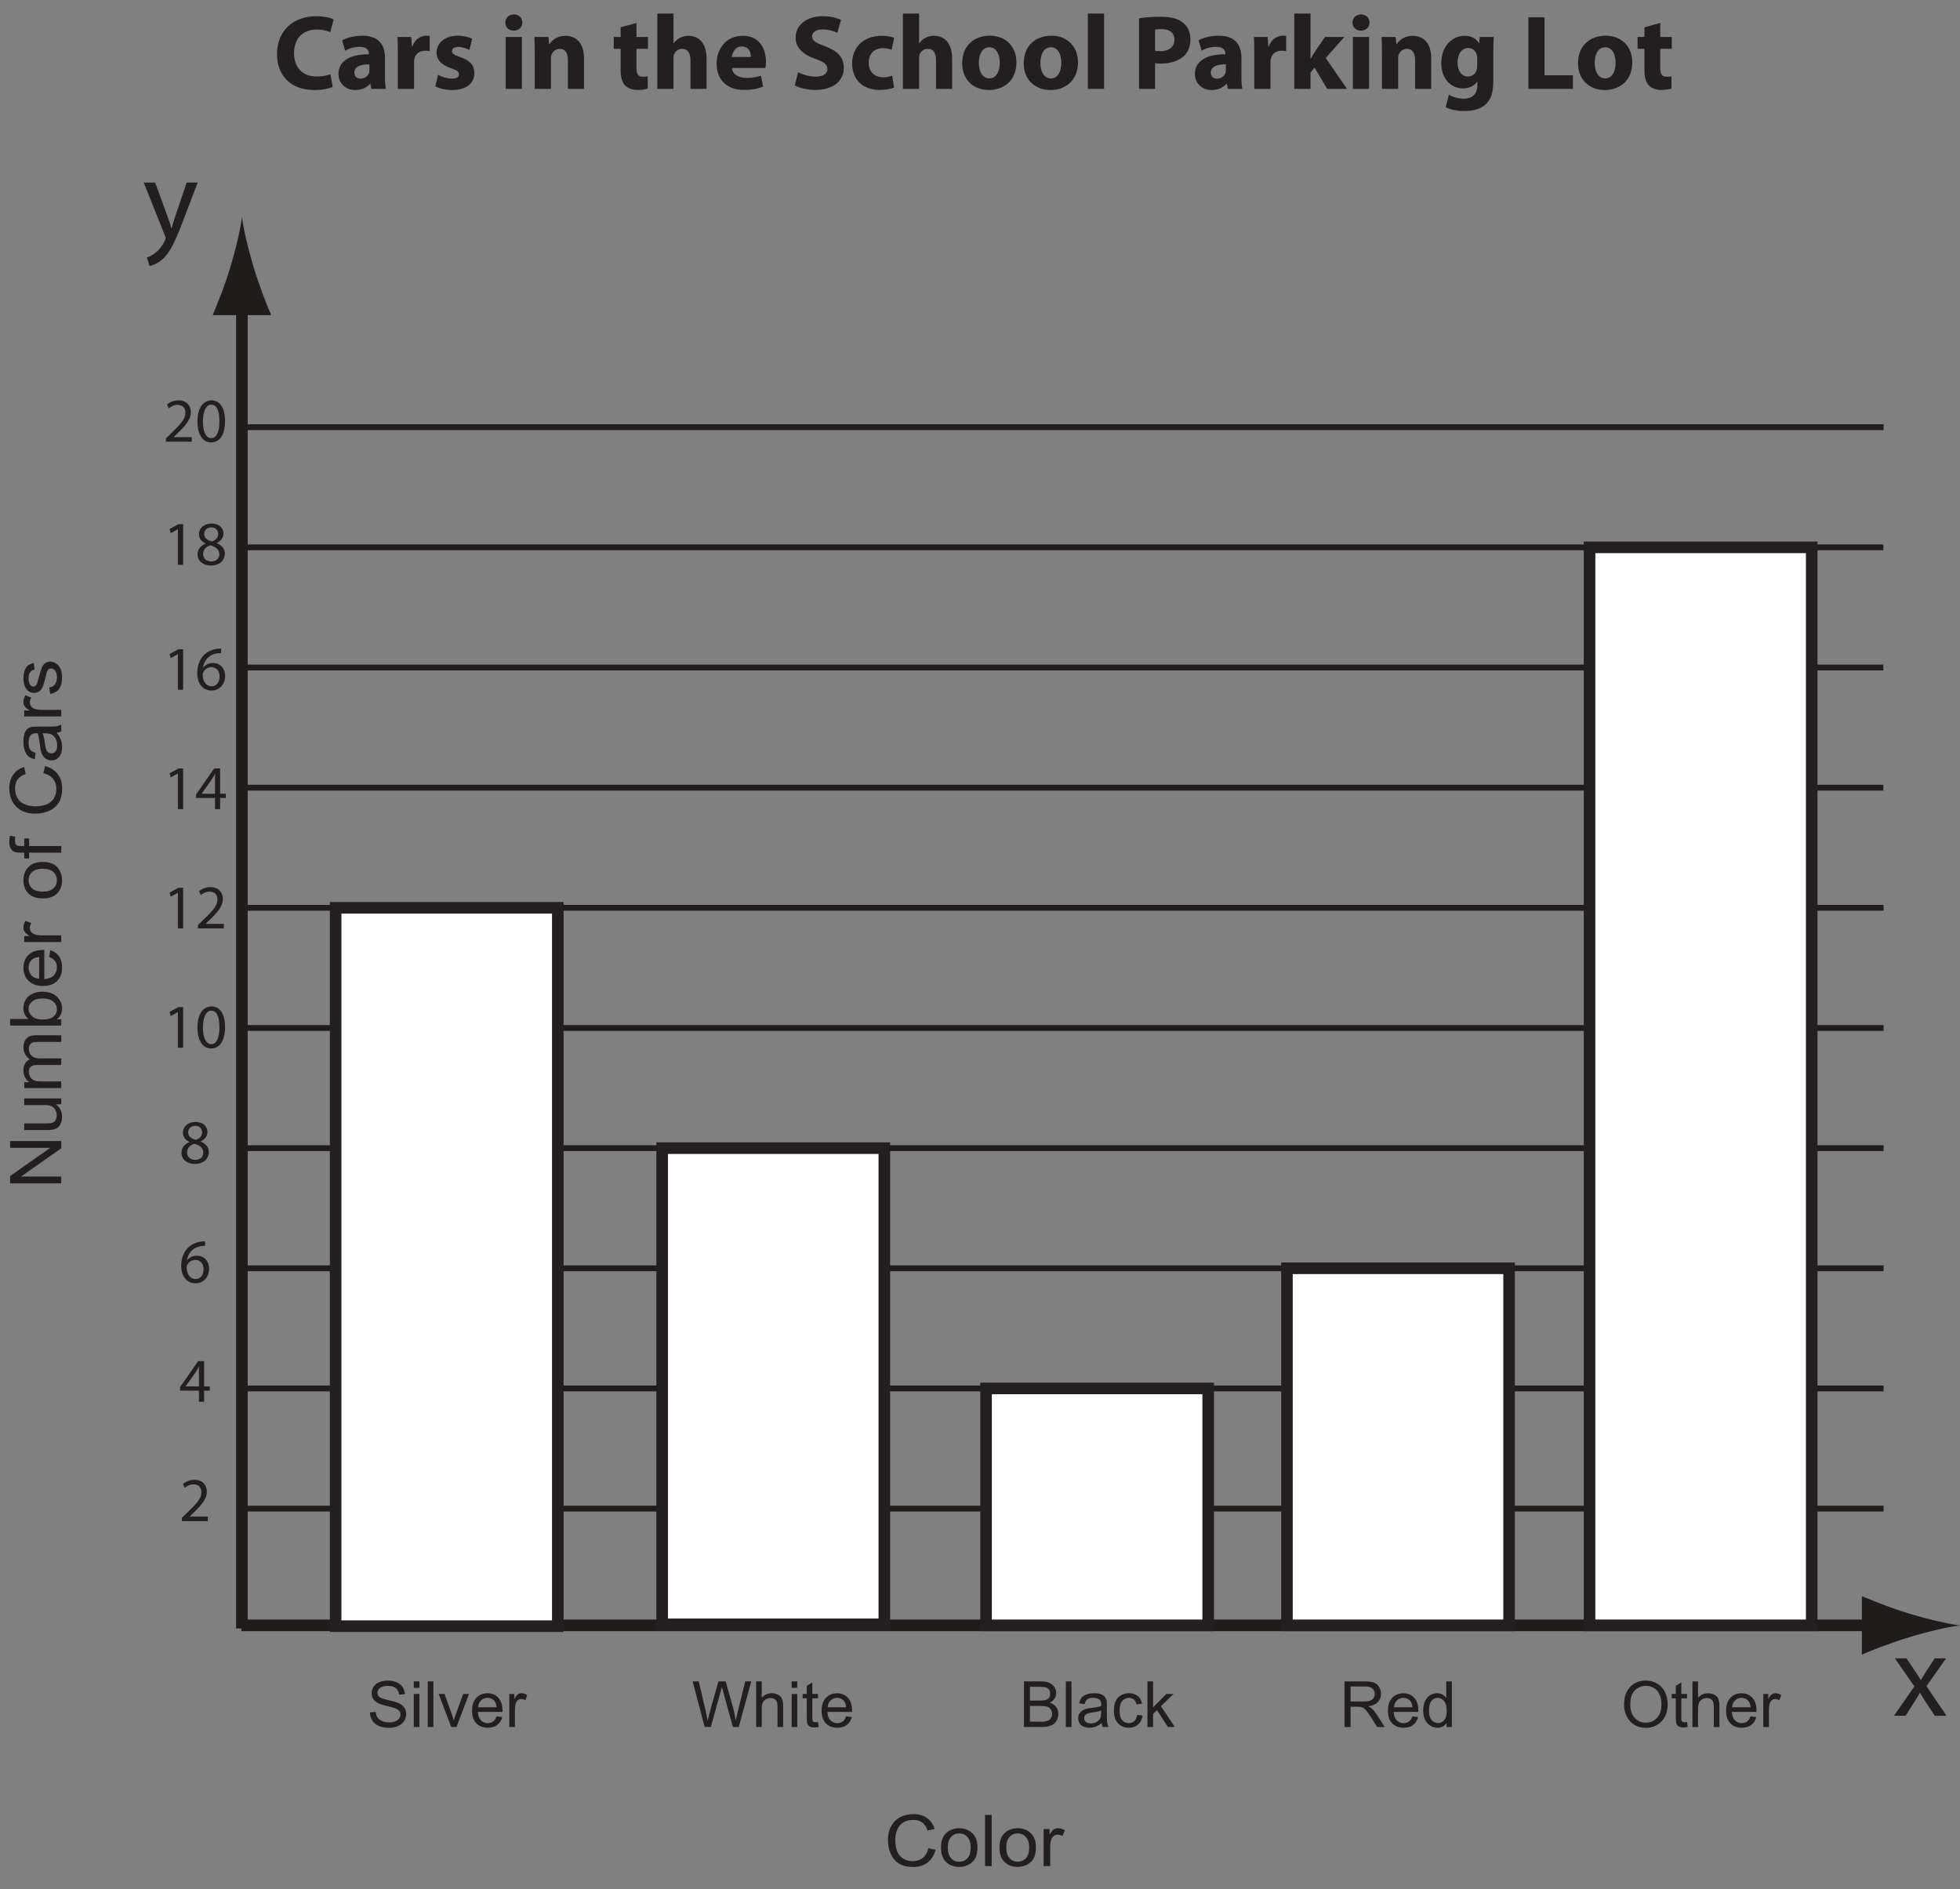 <?xml version="1.0" encoding="UTF-8"?>
<svg xmlns="http://www.w3.org/2000/svg" xmlns:xlink="http://www.w3.org/1999/xlink" width="338.302pt" height="326.034pt" viewBox="0 0 338.302 326.034" version="1.1">
<rect x="0" y="0" width="338.302" height="326.034" fill="#808080" stroke="none"/>
<defs>
<g>
<symbol overflow="visible" id="glyph0-0">
<path style="stroke:none;" d="M 0 0 L 9.156 0 L 9.156 -12.812 L 0 -12.812 Z M 4.578 -7.234 L 1.469 -11.906 L 7.688 -11.906 Z M 5.125 -6.406 L 8.234 -11.078 L 8.234 -1.734 Z M 1.469 -0.922 L 4.578 -5.578 L 7.688 -0.922 Z M 0.922 -11.078 L 4.031 -6.406 L 0.922 -1.734 Z M 0.922 -11.078 "/>
</symbol>
<symbol overflow="visible" id="glyph0-1">
<path style="stroke:none;" d="M 9.859 -2.531 C 9.281 -2.281 8.375 -2.125 7.516 -2.125 C 5.031 -2.125 3.578 -3.688 3.578 -6.156 C 3.578 -8.906 5.297 -10.234 7.484 -10.234 C 8.5 -10.234 9.281 -10.016 9.828 -9.781 L 10.422 -11.969 C 9.922 -12.25 8.828 -12.531 7.375 -12.531 C 3.641 -12.531 0.641 -10.203 0.641 -5.984 C 0.641 -2.469 2.844 0.203 7.109 0.203 C 8.594 0.203 9.766 -0.094 10.25 -0.328 Z M 9.859 -2.531 "/>
</symbol>
<symbol overflow="visible" id="glyph0-2">
<path style="stroke:none;" d="M 8.562 -5.297 C 8.562 -7.422 7.641 -9.172 4.656 -9.172 C 3.016 -9.172 1.797 -8.719 1.172 -8.375 L 1.688 -6.578 C 2.266 -6.938 3.234 -7.25 4.156 -7.25 C 5.531 -7.25 5.781 -6.578 5.781 -6.078 L 5.781 -5.969 C 2.625 -5.969 0.531 -4.875 0.531 -2.547 C 0.531 -1.109 1.609 0.203 3.422 0.203 C 4.484 0.203 5.406 -0.188 5.984 -0.891 L 6.047 -0.891 L 6.203 0 L 8.719 0 C 8.609 -0.5 8.562 -1.312 8.562 -2.156 Z M 5.875 -3.266 C 5.875 -3.094 5.859 -2.938 5.828 -2.781 C 5.641 -2.219 5.047 -1.766 4.375 -1.766 C 3.75 -1.766 3.281 -2.109 3.281 -2.812 C 3.281 -3.875 4.406 -4.234 5.875 -4.234 Z M 5.875 -3.266 "/>
</symbol>
<symbol overflow="visible" id="glyph0-3">
<path style="stroke:none;" d="M 1.109 0 L 3.906 0 L 3.906 -4.547 C 3.906 -4.766 3.922 -4.984 3.953 -5.172 C 4.141 -6.031 4.828 -6.578 5.859 -6.578 C 6.172 -6.578 6.391 -6.531 6.609 -6.5 L 6.609 -9.125 C 6.406 -9.156 6.281 -9.172 6.031 -9.172 C 5.141 -9.172 4.062 -8.625 3.609 -7.312 L 3.531 -7.312 L 3.422 -8.953 L 1.047 -8.953 C 1.094 -8.188 1.109 -7.328 1.109 -6 Z M 1.109 0 "/>
</symbol>
<symbol overflow="visible" id="glyph0-4">
<path style="stroke:none;" d="M 0.609 -0.438 C 1.281 -0.078 2.328 0.203 3.5 0.203 C 6.062 0.203 7.359 -1.031 7.359 -2.703 C 7.344 -4.016 6.641 -4.891 4.938 -5.469 C 3.844 -5.859 3.5 -6.078 3.5 -6.516 C 3.5 -6.953 3.875 -7.234 4.562 -7.234 C 5.312 -7.234 6.094 -6.938 6.5 -6.719 L 6.984 -8.641 C 6.422 -8.922 5.516 -9.172 4.469 -9.172 C 2.25 -9.172 0.828 -7.906 0.828 -6.219 C 0.812 -5.172 1.516 -4.156 3.391 -3.531 C 4.406 -3.188 4.688 -2.969 4.688 -2.484 C 4.688 -2.031 4.344 -1.766 3.5 -1.766 C 2.672 -1.766 1.609 -2.109 1.094 -2.422 Z M 0.609 -0.438 "/>
</symbol>
<symbol overflow="visible" id="glyph0-5">
<path style="stroke:none;" d=""/>
</symbol>
<symbol overflow="visible" id="glyph0-6">
<path style="stroke:none;" d="M 3.906 0 L 3.906 -8.953 L 1.109 -8.953 L 1.109 0 Z M 2.531 -12.844 C 1.625 -12.844 1.047 -12.234 1.047 -11.438 C 1.047 -10.672 1.609 -10.047 2.484 -10.047 C 3.422 -10.047 3.984 -10.672 3.984 -11.438 C 3.969 -12.234 3.422 -12.844 2.531 -12.844 Z M 2.531 -12.844 "/>
</symbol>
<symbol overflow="visible" id="glyph0-7">
<path style="stroke:none;" d="M 1.109 0 L 3.906 0 L 3.906 -5.172 C 3.906 -5.422 3.922 -5.672 3.984 -5.859 C 4.188 -6.375 4.656 -6.906 5.422 -6.906 C 6.422 -6.906 6.828 -6.109 6.828 -4.969 L 6.828 0 L 9.609 0 L 9.609 -5.297 C 9.609 -7.922 8.234 -9.156 6.406 -9.156 C 4.906 -9.156 4.016 -8.297 3.641 -7.703 L 3.594 -7.703 L 3.469 -8.953 L 1.047 -8.953 C 1.078 -8.156 1.109 -7.219 1.109 -6.094 Z M 1.109 0 "/>
</symbol>
<symbol overflow="visible" id="glyph0-8">
<path style="stroke:none;" d="M 1.5 -10.625 L 1.5 -8.953 L 0.312 -8.953 L 0.312 -6.906 L 1.5 -6.906 L 1.5 -3.234 C 1.5 -1.984 1.766 -1.109 2.266 -0.594 C 2.734 -0.125 3.484 0.188 4.375 0.188 C 5.141 0.188 5.828 0.078 6.172 -0.062 L 6.156 -2.156 C 5.891 -2.109 5.719 -2.094 5.328 -2.094 C 4.5 -2.094 4.234 -2.578 4.234 -3.656 L 4.234 -6.906 L 6.219 -6.906 L 6.219 -8.953 L 4.234 -8.953 L 4.234 -11.375 Z M 1.5 -10.625 "/>
</symbol>
<symbol overflow="visible" id="glyph0-9">
<path style="stroke:none;" d="M 1.109 0 L 3.906 0 L 3.906 -5.312 C 3.906 -5.516 3.922 -5.75 3.984 -5.922 C 4.188 -6.422 4.656 -6.906 5.391 -6.906 C 6.422 -6.906 6.828 -6.094 6.828 -4.922 L 6.828 0 L 9.609 0 L 9.609 -5.219 C 9.609 -7.922 8.266 -9.156 6.484 -9.156 C 5.969 -9.156 5.453 -9.031 5.031 -8.812 C 4.594 -8.594 4.234 -8.281 3.938 -7.875 L 3.906 -7.875 L 3.906 -13 L 1.109 -13 Z M 1.109 0 "/>
</symbol>
<symbol overflow="visible" id="glyph0-10">
<path style="stroke:none;" d="M 9.031 -3.594 C 9.062 -3.797 9.125 -4.219 9.125 -4.688 C 9.125 -6.906 8.016 -9.156 5.125 -9.156 C 2.016 -9.156 0.609 -6.641 0.609 -4.375 C 0.609 -1.578 2.344 0.188 5.391 0.188 C 6.594 0.188 7.703 0 8.625 -0.391 L 8.266 -2.266 C 7.516 -2.016 6.734 -1.891 5.781 -1.891 C 4.484 -1.891 3.328 -2.438 3.266 -3.594 Z M 3.234 -5.5 C 3.312 -6.219 3.797 -7.312 4.969 -7.312 C 6.25 -7.312 6.531 -6.172 6.531 -5.5 Z M 3.234 -5.5 "/>
</symbol>
<symbol overflow="visible" id="glyph0-11">
<path style="stroke:none;" d="M 0.734 -0.594 C 1.422 -0.203 2.812 0.188 4.234 0.188 C 7.625 0.188 9.188 -1.578 9.188 -3.641 C 9.188 -5.391 8.188 -6.516 6 -7.328 C 4.391 -7.922 3.719 -8.281 3.719 -9.062 C 3.719 -9.688 4.297 -10.25 5.516 -10.25 C 6.703 -10.25 7.594 -9.906 8.078 -9.672 L 8.703 -11.906 C 7.969 -12.25 6.953 -12.531 5.547 -12.531 C 2.656 -12.531 0.875 -10.938 0.875 -8.828 C 0.875 -7.031 2.234 -5.891 4.281 -5.172 C 5.766 -4.656 6.359 -4.219 6.359 -3.438 C 6.359 -2.641 5.672 -2.109 4.391 -2.109 C 3.203 -2.109 2.031 -2.484 1.297 -2.875 Z M 0.734 -0.594 "/>
</symbol>
<symbol overflow="visible" id="glyph0-12">
<path style="stroke:none;" d="M 7.516 -2.281 C 7.094 -2.109 6.578 -2 5.922 -2 C 4.562 -2 3.469 -2.875 3.469 -4.5 C 3.438 -5.969 4.391 -7.016 5.859 -7.016 C 6.594 -7.016 7.094 -6.891 7.422 -6.734 L 7.859 -8.812 C 7.266 -9.031 6.469 -9.156 5.734 -9.156 C 2.406 -9.156 0.609 -7.016 0.609 -4.391 C 0.609 -1.594 2.453 0.188 5.344 0.188 C 6.406 0.188 7.344 0 7.844 -0.234 Z M 7.516 -2.281 "/>
</symbol>
<symbol overflow="visible" id="glyph0-13">
<path style="stroke:none;" d="M 5.406 -9.172 C 2.516 -9.172 0.609 -7.328 0.609 -4.406 C 0.609 -1.516 2.625 0.203 5.234 0.203 C 7.641 0.203 9.969 -1.297 9.969 -4.578 C 9.969 -7.281 8.125 -9.172 5.406 -9.172 Z M 5.312 -7.172 C 6.578 -7.172 7.094 -5.828 7.094 -4.5 C 7.094 -2.875 6.406 -1.797 5.312 -1.797 C 4.125 -1.797 3.484 -2.953 3.484 -4.484 C 3.484 -5.812 3.984 -7.172 5.312 -7.172 Z M 5.312 -7.172 "/>
</symbol>
<symbol overflow="visible" id="glyph0-14">
<path style="stroke:none;" d="M 1.109 0 L 3.906 0 L 3.906 -13 L 1.109 -13 Z M 1.109 0 "/>
</symbol>
<symbol overflow="visible" id="glyph0-15">
<path style="stroke:none;" d="M 1.203 0 L 3.969 0 L 3.969 -4.438 C 4.234 -4.375 4.562 -4.359 4.922 -4.359 C 6.578 -4.359 7.984 -4.781 8.938 -5.656 C 9.688 -6.344 10.078 -7.375 10.078 -8.594 C 10.078 -9.797 9.562 -10.828 8.75 -11.438 C 7.922 -12.109 6.703 -12.438 4.984 -12.438 C 3.281 -12.438 2.062 -12.328 1.203 -12.172 Z M 3.969 -10.219 C 4.172 -10.266 4.562 -10.312 5.109 -10.312 C 6.516 -10.312 7.312 -9.625 7.312 -8.5 C 7.312 -7.25 6.391 -6.5 4.906 -6.5 C 4.484 -6.5 4.219 -6.516 3.969 -6.578 Z M 3.969 -10.219 "/>
</symbol>
<symbol overflow="visible" id="glyph0-16">
<path style="stroke:none;" d="M 3.906 -13 L 1.109 -13 L 1.109 0 L 3.906 0 L 3.906 -2.797 L 4.594 -3.688 L 6.781 0 L 10.203 0 L 6.531 -5.328 L 9.75 -8.953 L 6.391 -8.953 L 4.578 -6.266 C 4.359 -5.938 4.141 -5.562 3.938 -5.188 L 3.906 -5.188 Z M 3.906 -13 "/>
</symbol>
<symbol overflow="visible" id="glyph0-17">
<path style="stroke:none;" d="M 9.594 -6.281 C 9.594 -7.625 9.625 -8.375 9.672 -8.953 L 7.25 -8.953 L 7.156 -7.875 L 7.125 -7.875 C 6.672 -8.625 5.891 -9.156 4.672 -9.156 C 2.453 -9.156 0.609 -7.328 0.609 -4.438 C 0.609 -1.875 2.172 -0.078 4.391 -0.078 C 5.422 -0.078 6.281 -0.5 6.812 -1.234 L 6.844 -1.234 L 6.844 -0.656 C 6.844 1 5.844 1.703 4.516 1.703 C 3.469 1.703 2.484 1.359 1.922 1.031 L 1.375 3.156 C 2.172 3.594 3.406 3.828 4.594 3.828 C 5.922 3.828 7.25 3.578 8.219 2.734 C 9.25 1.828 9.594 0.422 9.594 -1.297 Z M 6.812 -3.984 C 6.812 -3.75 6.797 -3.469 6.719 -3.234 C 6.531 -2.594 5.969 -2.125 5.234 -2.125 C 4.078 -2.125 3.422 -3.172 3.422 -4.5 C 3.422 -6.141 4.234 -7.047 5.25 -7.047 C 6.031 -7.047 6.562 -6.562 6.75 -5.828 C 6.797 -5.656 6.812 -5.469 6.812 -5.312 Z M 6.812 -3.984 "/>
</symbol>
<symbol overflow="visible" id="glyph0-18">
<path style="stroke:none;" d="M 1.234 0 L 8.922 0 L 8.922 -2.344 L 4.016 -2.344 L 4.016 -12.344 L 1.234 -12.344 Z M 1.234 0 "/>
</symbol>
<symbol overflow="visible" id="glyph1-0">
<path style="stroke:none;" d="M 0 -1.625 L -7.703 -1.625 L -7.703 -8.109 L 0 -8.109 Z M -0.188 -1.828 L -0.188 -7.906 L -7.516 -7.906 L -7.516 -1.828 Z M -0.188 -1.828 "/>
</symbol>
<symbol overflow="visible" id="glyph1-1">
<path style="stroke:none;" d="M 0 -0.984 L -8.828 -0.984 L -8.828 -2.25 L -1.891 -7.125 L -8.828 -7.125 L -8.828 -8.297 L 0 -8.297 L 0 -7.047 L -6.938 -2.172 L 0 -2.172 Z M 0 -0.984 "/>
</symbol>
<symbol overflow="visible" id="glyph1-2">
<path style="stroke:none;" d="M 0 -5.266 L -0.938 -5.266 C -0.219 -4.742 0.141 -4.031 0.141 -3.125 C 0.141 -2.727 0.07 -2.359 -0.062 -2.016 C -0.207 -1.672 -0.391 -1.414 -0.609 -1.25 C -0.828 -1.082 -1.098 -0.969 -1.422 -0.906 C -1.629 -0.852 -1.969 -0.828 -2.438 -0.828 L -6.391 -0.828 L -6.391 -1.969 L -2.844 -1.969 C -2.281 -1.969 -1.898 -1.988 -1.703 -2.031 C -1.422 -2.102 -1.195 -2.254 -1.031 -2.484 C -0.863 -2.723 -0.781 -3.016 -0.781 -3.359 C -0.781 -3.703 -0.863 -4.02 -1.031 -4.312 C -1.195 -4.613 -1.426 -4.828 -1.719 -4.953 C -2.008 -5.078 -2.426 -5.141 -2.969 -5.141 L -6.391 -5.141 L -6.391 -6.281 L 0 -6.281 Z M 0 -5.266 "/>
</symbol>
<symbol overflow="visible" id="glyph1-3">
<path style="stroke:none;" d="M 0 -0.859 L -6.391 -0.859 L -6.391 -1.875 L -5.5 -1.875 C -5.812 -2.082 -6.062 -2.363 -6.25 -2.719 C -6.438 -3.07 -6.531 -3.469 -6.531 -3.906 C -6.531 -4.406 -6.43 -4.812 -6.234 -5.125 C -6.047 -5.445 -5.773 -5.676 -5.422 -5.812 C -6.16 -6.344 -6.531 -7.035 -6.531 -7.891 C -6.531 -8.555 -6.352 -9.066 -6 -9.422 C -5.656 -9.785 -5.117 -9.969 -4.391 -9.969 L 0 -9.969 L 0 -8.828 L -4.031 -8.828 C -4.457 -8.828 -4.766 -8.789 -4.953 -8.719 C -5.148 -8.645 -5.305 -8.508 -5.422 -8.312 C -5.535 -8.125 -5.594 -7.898 -5.594 -7.641 C -5.594 -7.16 -5.441 -6.766 -5.141 -6.453 C -4.848 -6.141 -4.375 -5.984 -3.719 -5.984 L 0 -5.984 L 0 -4.844 L -4.156 -4.844 C -4.633 -4.844 -4.992 -4.75 -5.234 -4.562 C -5.473 -4.383 -5.594 -4.082 -5.594 -3.656 C -5.594 -3.332 -5.508 -3.035 -5.344 -2.766 C -5.188 -2.492 -4.953 -2.297 -4.641 -2.172 C -4.336 -2.055 -3.895 -2 -3.312 -2 L 0 -2 Z M 0 -0.859 "/>
</symbol>
<symbol overflow="visible" id="glyph1-4">
<path style="stroke:none;" d="M 0 -1.906 L 0 -0.844 L -8.828 -0.844 L -8.828 -1.984 L -5.672 -1.984 C -6.242 -2.461 -6.531 -3.078 -6.531 -3.828 C -6.531 -4.242 -6.453 -4.633 -6.297 -5 C -6.141 -5.375 -5.914 -5.68 -5.625 -5.922 C -5.344 -6.16 -5 -6.348 -4.594 -6.484 C -4.188 -6.617 -3.754 -6.688 -3.297 -6.688 C -2.203 -6.688 -1.352 -6.398 -0.75 -5.828 C -0.156 -5.254 0.141 -4.57 0.141 -3.781 C 0.141 -2.977 -0.172 -2.352 -0.797 -1.906 Z M -3.25 -1.891 C -2.477 -1.891 -1.922 -2 -1.578 -2.219 C -1.023 -2.582 -0.75 -3.066 -0.75 -3.672 C -0.75 -4.172 -0.953 -4.602 -1.359 -4.969 C -1.773 -5.332 -2.391 -5.516 -3.203 -5.516 C -4.035 -5.516 -4.648 -5.336 -5.047 -4.984 C -5.441 -4.641 -5.641 -4.223 -5.641 -3.734 C -5.641 -3.234 -5.43 -2.801 -5.016 -2.438 C -4.609 -2.07 -4.02 -1.891 -3.25 -1.891 Z M -3.25 -1.891 "/>
</symbol>
<symbol overflow="visible" id="glyph1-5">
<path style="stroke:none;" d="M -2.062 -5.453 L -1.922 -6.641 C -1.266 -6.453 -0.754 -6.102 -0.391 -5.594 C -0.035 -5.094 0.141 -4.453 0.141 -3.672 C 0.141 -2.691 -0.145 -1.91 -0.719 -1.328 C -1.289 -0.754 -2.098 -0.469 -3.141 -0.469 C -4.211 -0.469 -5.047 -0.758 -5.641 -1.344 C -6.234 -1.926 -6.531 -2.68 -6.531 -3.609 C -6.531 -4.516 -6.238 -5.25 -5.656 -5.812 C -5.082 -6.383 -4.266 -6.672 -3.203 -6.672 C -3.141 -6.672 -3.047 -6.672 -2.922 -6.672 L -2.922 -1.656 C -2.211 -1.695 -1.672 -1.906 -1.297 -2.281 C -0.93 -2.656 -0.75 -3.125 -0.75 -3.688 C -0.75 -4.102 -0.852 -4.457 -1.062 -4.75 C -1.27 -5.051 -1.602 -5.285 -2.062 -5.453 Z M -3.812 -1.719 L -3.812 -5.469 C -4.344 -5.414 -4.742 -5.273 -5.016 -5.047 C -5.43 -4.68 -5.641 -4.207 -5.641 -3.625 C -5.641 -3.102 -5.473 -2.66 -5.141 -2.297 C -4.805 -1.941 -4.363 -1.75 -3.812 -1.719 Z M -3.812 -1.719 "/>
</symbol>
<symbol overflow="visible" id="glyph1-6">
<path style="stroke:none;" d="M 0 -0.844 L -6.391 -0.844 L -6.391 -1.875 L -5.422 -1.875 C -5.879 -2.133 -6.176 -2.375 -6.312 -2.594 C -6.457 -2.812 -6.531 -3.055 -6.531 -3.328 C -6.531 -3.711 -6.414 -4.102 -6.188 -4.5 L -5.188 -4.109 C -5.344 -3.828 -5.422 -3.547 -5.422 -3.266 C -5.422 -3.016 -5.348 -2.789 -5.203 -2.594 C -5.055 -2.395 -4.859 -2.254 -4.609 -2.172 C -4.223 -2.047 -3.801 -1.984 -3.344 -1.984 L 0 -1.984 Z M 0 -0.844 "/>
</symbol>
<symbol overflow="visible" id="glyph1-7">
<path style="stroke:none;" d=""/>
</symbol>
<symbol overflow="visible" id="glyph1-8">
<path style="stroke:none;" d="M -3.203 -0.438 C -4.379 -0.438 -5.254 -0.781 -5.828 -1.469 C -6.297 -2.051 -6.531 -2.754 -6.531 -3.578 C -6.531 -4.504 -6.242 -5.258 -5.672 -5.844 C -5.098 -6.438 -4.301 -6.734 -3.281 -6.734 C -2.457 -6.734 -1.812 -6.602 -1.344 -6.344 C -0.875 -6.082 -0.508 -5.703 -0.25 -5.203 C 0.008 -4.711 0.141 -4.172 0.141 -3.578 C 0.141 -2.641 -0.145 -1.879 -0.719 -1.297 C -1.289 -0.723 -2.117 -0.438 -3.203 -0.438 Z M -3.203 -1.609 C -2.379 -1.609 -1.766 -1.797 -1.359 -2.172 C -0.953 -2.547 -0.75 -3.016 -0.75 -3.578 C -0.75 -4.148 -0.953 -4.625 -1.359 -5 C -1.766 -5.375 -2.391 -5.562 -3.234 -5.562 C -4.023 -5.562 -4.625 -5.367 -5.031 -4.984 C -5.438 -4.609 -5.641 -4.141 -5.641 -3.578 C -5.641 -3.016 -5.438 -2.547 -5.031 -2.172 C -4.625 -1.797 -4.016 -1.609 -3.203 -1.609 Z M -3.203 -1.609 "/>
</symbol>
<symbol overflow="visible" id="glyph1-9">
<path style="stroke:none;" d="M 0 -1.125 L -5.547 -1.125 L -5.547 -0.125 L -6.391 -0.125 L -6.391 -1.125 L -7.078 -1.125 C -7.504 -1.125 -7.82 -1.164 -8.031 -1.25 C -8.312 -1.352 -8.535 -1.539 -8.703 -1.812 C -8.879 -2.094 -8.969 -2.484 -8.969 -2.984 C -8.969 -3.305 -8.93 -3.66 -8.859 -4.047 L -7.922 -3.875 C -7.961 -3.645 -7.984 -3.422 -7.984 -3.203 C -7.984 -2.859 -7.91 -2.613 -7.766 -2.469 C -7.629 -2.332 -7.367 -2.266 -6.984 -2.266 L -6.391 -2.266 L -6.391 -3.578 L -5.547 -3.578 L -5.547 -2.266 L 0 -2.266 Z M 0 -1.125 "/>
</symbol>
<symbol overflow="visible" id="glyph1-10">
<path style="stroke:none;" d="M -3.094 -7.625 L -2.797 -8.859 C -1.836 -8.598 -1.102 -8.129 -0.594 -7.453 C -0.094 -6.785 0.156 -5.973 0.156 -5.016 C 0.156 -4.016 -0.035 -3.195 -0.422 -2.562 C -0.816 -1.938 -1.379 -1.457 -2.109 -1.125 C -2.848 -0.801 -3.641 -0.641 -4.484 -0.641 C -5.398 -0.641 -6.195 -0.82 -6.875 -1.188 C -7.562 -1.562 -8.082 -2.086 -8.438 -2.766 C -8.789 -3.453 -8.969 -4.207 -8.969 -5.031 C -8.969 -5.957 -8.742 -6.738 -8.297 -7.375 C -7.848 -8.008 -7.219 -8.445 -6.406 -8.688 L -6.141 -7.484 C -6.773 -7.266 -7.238 -6.953 -7.531 -6.547 C -7.82 -6.141 -7.969 -5.625 -7.969 -5 C -7.969 -4.289 -7.805 -3.695 -7.484 -3.219 C -7.16 -2.738 -6.723 -2.398 -6.172 -2.203 C -5.629 -2.004 -5.066 -1.906 -4.484 -1.906 C -3.734 -1.906 -3.078 -2.02 -2.516 -2.25 C -1.953 -2.488 -1.531 -2.848 -1.25 -3.328 C -0.977 -3.816 -0.844 -4.344 -0.844 -4.906 C -0.844 -5.594 -1.031 -6.176 -1.406 -6.656 C -1.789 -7.133 -2.352 -7.457 -3.094 -7.625 Z M -3.094 -7.625 "/>
</symbol>
<symbol overflow="visible" id="glyph1-11">
<path style="stroke:none;" d="M -0.781 -5.25 C -0.445 -4.82 -0.207 -4.41 -0.062 -4.016 C 0.07 -3.629 0.141 -3.211 0.141 -2.766 C 0.141 -2.023 -0.031 -1.457 -0.375 -1.062 C -0.719 -0.664 -1.156 -0.469 -1.688 -0.469 C -2 -0.469 -2.285 -0.539 -2.547 -0.688 C -2.805 -0.844 -3.016 -1.039 -3.172 -1.281 C -3.328 -1.52 -3.441 -1.797 -3.516 -2.109 C -3.578 -2.328 -3.633 -2.66 -3.688 -3.109 C -3.789 -4.035 -3.914 -4.711 -4.062 -5.141 C -4.207 -5.148 -4.301 -5.156 -4.344 -5.156 C -4.781 -5.156 -5.086 -5.047 -5.266 -4.828 C -5.516 -4.535 -5.641 -4.102 -5.641 -3.531 C -5.641 -3 -5.551 -2.602 -5.375 -2.344 C -5.195 -2.094 -4.879 -1.906 -4.422 -1.781 L -4.562 -0.672 C -5.02 -0.766 -5.383 -0.926 -5.656 -1.156 C -5.938 -1.395 -6.148 -1.734 -6.297 -2.172 C -6.453 -2.609 -6.531 -3.117 -6.531 -3.703 C -6.531 -4.273 -6.469 -4.738 -6.344 -5.094 C -6.219 -5.457 -6.055 -5.723 -5.859 -5.891 C -5.66 -6.055 -5.414 -6.176 -5.125 -6.25 C -4.938 -6.281 -4.602 -6.297 -4.125 -6.297 L -2.672 -6.297 C -1.672 -6.297 -1.035 -6.32 -0.766 -6.375 C -0.504 -6.426 -0.25 -6.52 0 -6.656 L 0 -5.469 C -0.227 -5.352 -0.488 -5.281 -0.781 -5.25 Z M -3.203 -5.141 C -3.047 -4.734 -2.91 -4.113 -2.797 -3.281 C -2.734 -2.812 -2.66 -2.477 -2.578 -2.281 C -2.504 -2.094 -2.391 -1.945 -2.234 -1.844 C -2.078 -1.738 -1.906 -1.688 -1.719 -1.688 C -1.426 -1.688 -1.18 -1.801 -0.984 -2.031 C -0.797 -2.258 -0.703 -2.598 -0.703 -3.047 C -0.703 -3.484 -0.789 -3.867 -0.969 -4.203 C -1.156 -4.547 -1.41 -4.801 -1.734 -4.969 C -1.973 -5.082 -2.332 -5.141 -2.812 -5.141 Z M -3.203 -5.141 "/>
</symbol>
<symbol overflow="visible" id="glyph1-12">
<path style="stroke:none;" d="M -1.906 -0.406 L -2.078 -1.531 C -1.648 -1.594 -1.32 -1.766 -1.094 -2.047 C -0.863 -2.336 -0.75 -2.742 -0.75 -3.266 C -0.75 -3.785 -0.848 -4.172 -1.047 -4.422 C -1.254 -4.68 -1.492 -4.812 -1.766 -4.812 C -2.004 -4.812 -2.195 -4.703 -2.344 -4.484 C -2.438 -4.328 -2.555 -3.938 -2.703 -3.312 C -2.91 -2.477 -3.086 -1.898 -3.234 -1.578 C -3.379 -1.254 -3.578 -1.008 -3.828 -0.844 C -4.086 -0.676 -4.375 -0.594 -4.688 -0.594 C -4.977 -0.594 -5.242 -0.66 -5.484 -0.797 C -5.723 -0.93 -5.926 -1.117 -6.094 -1.359 C -6.219 -1.535 -6.32 -1.773 -6.406 -2.078 C -6.488 -2.391 -6.531 -2.719 -6.531 -3.062 C -6.531 -3.594 -6.457 -4.055 -6.312 -4.453 C -6.176 -4.848 -5.984 -5.141 -5.734 -5.328 C -5.484 -5.523 -5.156 -5.66 -4.75 -5.734 L -4.594 -4.609 C -4.926 -4.566 -5.18 -4.422 -5.359 -4.172 C -5.547 -3.93 -5.641 -3.586 -5.641 -3.141 C -5.641 -2.617 -5.555 -2.242 -5.391 -2.016 C -5.234 -1.797 -5.047 -1.688 -4.828 -1.688 C -4.68 -1.688 -4.551 -1.734 -4.438 -1.828 C -4.32 -1.922 -4.227 -2.066 -4.156 -2.266 C -4.113 -2.379 -4.02 -2.719 -3.875 -3.281 C -3.664 -4.082 -3.492 -4.641 -3.359 -4.953 C -3.234 -5.273 -3.047 -5.523 -2.797 -5.703 C -2.555 -5.891 -2.25 -5.984 -1.875 -5.984 C -1.52 -5.984 -1.18 -5.867 -0.859 -5.641 C -0.535 -5.422 -0.285 -5.102 -0.109 -4.688 C 0.055 -4.27 0.141 -3.801 0.141 -3.281 C 0.141 -2.406 -0.031 -1.738 -0.375 -1.281 C -0.719 -0.82 -1.227 -0.531 -1.906 -0.406 Z M -1.906 -0.406 "/>
</symbol>
<symbol overflow="visible" id="glyph2-0">
<path style="stroke:none;" d="M 1.375 0 L 1.375 -6.875 L 6.875 -6.875 L 6.875 0 Z M 1.547 -0.172 L 6.703 -0.172 L 6.703 -6.703 L 1.547 -6.703 Z M 1.547 -0.172 "/>
</symbol>
<symbol overflow="visible" id="glyph2-1">
<path style="stroke:none;" d="M 0.5 -2.531 L 1.484 -2.609 C 1.523 -2.223 1.629 -1.898 1.797 -1.641 C 1.973 -1.391 2.238 -1.188 2.594 -1.031 C 2.945 -0.875 3.348 -0.797 3.797 -0.797 C 4.203 -0.797 4.555 -0.852 4.859 -0.969 C 5.16 -1.094 5.383 -1.254 5.531 -1.453 C 5.688 -1.66 5.766 -1.891 5.766 -2.141 C 5.766 -2.391 5.691 -2.602 5.547 -2.781 C 5.398 -2.969 5.16 -3.125 4.828 -3.25 C 4.617 -3.332 4.148 -3.457 3.422 -3.625 C 2.703 -3.801 2.195 -3.969 1.906 -4.125 C 1.531 -4.32 1.25 -4.566 1.062 -4.859 C 0.883 -5.148 0.797 -5.477 0.797 -5.844 C 0.797 -6.238 0.906 -6.609 1.125 -6.953 C 1.352 -7.297 1.68 -7.555 2.109 -7.734 C 2.547 -7.922 3.031 -8.016 3.562 -8.016 C 4.145 -8.016 4.66 -7.914 5.109 -7.719 C 5.555 -7.531 5.898 -7.254 6.141 -6.891 C 6.379 -6.523 6.508 -6.113 6.531 -5.656 L 5.531 -5.578 C 5.477 -6.078 5.297 -6.453 4.984 -6.703 C 4.672 -6.961 4.211 -7.094 3.609 -7.094 C 2.984 -7.094 2.523 -6.973 2.234 -6.734 C 1.941 -6.504 1.797 -6.227 1.797 -5.906 C 1.797 -5.625 1.898 -5.391 2.109 -5.203 C 2.305 -5.023 2.828 -4.836 3.672 -4.641 C 4.523 -4.453 5.109 -4.285 5.422 -4.141 C 5.879 -3.93 6.219 -3.664 6.438 -3.344 C 6.656 -3.02 6.766 -2.645 6.766 -2.219 C 6.766 -1.801 6.645 -1.406 6.406 -1.031 C 6.164 -0.664 5.816 -0.379 5.359 -0.172 C 4.91 0.035 4.406 0.141 3.844 0.141 C 3.133 0.141 2.539 0.035 2.062 -0.172 C 1.582 -0.379 1.203 -0.691 0.922 -1.109 C 0.648 -1.523 0.508 -2 0.5 -2.531 Z M 0.5 -2.531 "/>
</symbol>
<symbol overflow="visible" id="glyph2-2">
<path style="stroke:none;" d="M 0.734 -6.766 L 0.734 -7.875 L 1.703 -7.875 L 1.703 -6.766 Z M 0.734 0 L 0.734 -5.703 L 1.703 -5.703 L 1.703 0 Z M 0.734 0 "/>
</symbol>
<symbol overflow="visible" id="glyph2-3">
<path style="stroke:none;" d="M 0.703 0 L 0.703 -7.875 L 1.672 -7.875 L 1.672 0 Z M 0.703 0 "/>
</symbol>
<symbol overflow="visible" id="glyph2-4">
<path style="stroke:none;" d="M 2.312 0 L 0.141 -5.703 L 1.156 -5.703 L 2.391 -2.281 C 2.516 -1.914 2.633 -1.535 2.75 -1.141 C 2.832 -1.441 2.953 -1.801 3.109 -2.219 L 4.375 -5.703 L 5.375 -5.703 L 3.219 0 Z M 2.312 0 "/>
</symbol>
<symbol overflow="visible" id="glyph2-5">
<path style="stroke:none;" d="M 4.625 -1.844 L 5.625 -1.719 C 5.469 -1.133 5.176 -0.68 4.75 -0.359 C 4.32 -0.035 3.781 0.125 3.125 0.125 C 2.289 0.125 1.629 -0.129 1.141 -0.641 C 0.648 -1.148 0.406 -1.867 0.406 -2.797 C 0.406 -3.766 0.648 -4.508 1.141 -5.031 C 1.641 -5.562 2.281 -5.828 3.062 -5.828 C 3.832 -5.828 4.457 -5.566 4.938 -5.047 C 5.414 -4.535 5.656 -3.805 5.656 -2.859 C 5.656 -2.805 5.656 -2.723 5.656 -2.609 L 1.406 -2.609 C 1.438 -1.984 1.609 -1.504 1.922 -1.172 C 2.242 -0.836 2.645 -0.672 3.125 -0.672 C 3.477 -0.672 3.781 -0.758 4.031 -0.938 C 4.281 -1.125 4.477 -1.426 4.625 -1.844 Z M 1.453 -3.406 L 4.641 -3.406 C 4.598 -3.883 4.477 -4.242 4.281 -4.484 C 3.969 -4.848 3.566 -5.031 3.078 -5.031 C 2.629 -5.031 2.254 -4.879 1.953 -4.578 C 1.648 -4.285 1.484 -3.895 1.453 -3.406 Z M 1.453 -3.406 "/>
</symbol>
<symbol overflow="visible" id="glyph2-6">
<path style="stroke:none;" d="M 0.719 0 L 0.719 -5.703 L 1.578 -5.703 L 1.578 -4.844 C 1.805 -5.25 2.016 -5.516 2.203 -5.641 C 2.391 -5.766 2.594 -5.828 2.812 -5.828 C 3.145 -5.828 3.477 -5.723 3.812 -5.516 L 3.484 -4.625 C 3.242 -4.758 3.004 -4.828 2.766 -4.828 C 2.555 -4.828 2.367 -4.766 2.203 -4.641 C 2.035 -4.516 1.914 -4.336 1.844 -4.109 C 1.738 -3.766 1.688 -3.391 1.688 -2.984 L 1.688 0 Z M 0.719 0 "/>
</symbol>
<symbol overflow="visible" id="glyph2-7">
<path style="stroke:none;" d="M 2.219 0 L 0.141 -7.875 L 1.203 -7.875 L 2.406 -2.719 C 2.531 -2.176 2.641 -1.633 2.734 -1.094 C 2.93 -1.938 3.051 -2.426 3.094 -2.562 L 4.594 -7.875 L 5.844 -7.875 L 6.969 -3.891 C 7.25 -2.898 7.453 -1.969 7.578 -1.094 C 7.68 -1.594 7.812 -2.164 7.969 -2.812 L 9.219 -7.875 L 10.266 -7.875 L 8.094 0 L 7.094 0 L 5.438 -6 C 5.289 -6.5 5.207 -6.805 5.188 -6.922 C 5.102 -6.555 5.023 -6.25 4.953 -6 L 3.281 0 Z M 2.219 0 "/>
</symbol>
<symbol overflow="visible" id="glyph2-8">
<path style="stroke:none;" d="M 0.719 0 L 0.719 -7.875 L 1.688 -7.875 L 1.688 -5.047 C 2.145 -5.566 2.719 -5.828 3.406 -5.828 C 3.82 -5.828 4.188 -5.742 4.5 -5.578 C 4.812 -5.41 5.035 -5.18 5.172 -4.891 C 5.305 -4.598 5.375 -4.172 5.375 -3.609 L 5.375 0 L 4.406 0 L 4.406 -3.609 C 4.406 -4.098 4.301 -4.453 4.094 -4.672 C 3.883 -4.891 3.586 -5 3.203 -5 C 2.91 -5 2.641 -4.926 2.391 -4.781 C 2.141 -4.633 1.957 -4.43 1.844 -4.172 C 1.738 -3.922 1.688 -3.57 1.688 -3.125 L 1.688 0 Z M 0.719 0 "/>
</symbol>
<symbol overflow="visible" id="glyph2-9">
<path style="stroke:none;" d="M 2.844 -0.859 L 2.969 -0.016 C 2.695 0.047 2.457 0.078 2.25 0.078 C 1.895 0.078 1.617 0.02 1.422 -0.094 C 1.234 -0.207 1.098 -0.352 1.016 -0.531 C 0.941 -0.707 0.906 -1.086 0.906 -1.672 L 0.906 -4.953 L 0.188 -4.953 L 0.188 -5.703 L 0.906 -5.703 L 0.906 -7.109 L 1.859 -7.703 L 1.859 -5.703 L 2.844 -5.703 L 2.844 -4.953 L 1.859 -4.953 L 1.859 -1.609 C 1.859 -1.336 1.875 -1.16 1.906 -1.078 C 1.945 -1.004 2.004 -0.941 2.078 -0.891 C 2.16 -0.848 2.27 -0.828 2.406 -0.828 C 2.52 -0.828 2.664 -0.836 2.844 -0.859 Z M 2.844 -0.859 "/>
</symbol>
<symbol overflow="visible" id="glyph2-10">
<path style="stroke:none;" d="M 0.812 0 L 0.812 -7.875 L 3.766 -7.875 C 4.359 -7.875 4.836 -7.789 5.203 -7.625 C 5.566 -7.469 5.852 -7.223 6.062 -6.891 C 6.27 -6.566 6.375 -6.223 6.375 -5.859 C 6.375 -5.523 6.281 -5.207 6.094 -4.906 C 5.914 -4.613 5.641 -4.375 5.266 -4.188 C 5.742 -4.051 6.109 -3.812 6.359 -3.469 C 6.617 -3.133 6.75 -2.738 6.75 -2.281 C 6.75 -1.914 6.672 -1.57 6.516 -1.25 C 6.359 -0.938 6.164 -0.691 5.938 -0.516 C 5.707 -0.348 5.422 -0.219 5.078 -0.125 C 4.734 -0.039 4.312 0 3.812 0 Z M 1.844 -4.562 L 3.547 -4.562 C 4.016 -4.562 4.348 -4.594 4.547 -4.656 C 4.805 -4.738 5.004 -4.867 5.141 -5.047 C 5.273 -5.234 5.344 -5.461 5.344 -5.734 C 5.344 -5.992 5.281 -6.223 5.156 -6.422 C 5.031 -6.617 4.848 -6.754 4.609 -6.828 C 4.379 -6.898 3.984 -6.938 3.422 -6.938 L 1.844 -6.938 Z M 1.844 -0.922 L 3.812 -0.922 C 4.145 -0.922 4.379 -0.938 4.516 -0.969 C 4.754 -1.008 4.953 -1.078 5.109 -1.172 C 5.273 -1.273 5.41 -1.422 5.516 -1.609 C 5.617 -1.805 5.672 -2.031 5.672 -2.281 C 5.672 -2.57 5.594 -2.828 5.438 -3.047 C 5.289 -3.266 5.082 -3.414 4.812 -3.5 C 4.551 -3.594 4.172 -3.641 3.672 -3.641 L 1.844 -3.641 Z M 1.844 -0.922 "/>
</symbol>
<symbol overflow="visible" id="glyph2-11">
<path style="stroke:none;" d="M 4.453 -0.703 C 4.086 -0.398 3.738 -0.188 3.406 -0.062 C 3.082 0.062 2.727 0.125 2.344 0.125 C 1.719 0.125 1.234 -0.023 0.891 -0.328 C 0.555 -0.641 0.391 -1.031 0.391 -1.5 C 0.391 -1.781 0.453 -2.035 0.578 -2.266 C 0.711 -2.492 0.879 -2.676 1.078 -2.812 C 1.285 -2.957 1.52 -3.066 1.781 -3.141 C 1.969 -3.191 2.254 -3.238 2.641 -3.281 C 3.422 -3.375 3.992 -3.488 4.359 -3.625 C 4.367 -3.75 4.375 -3.832 4.375 -3.875 C 4.375 -4.27 4.281 -4.547 4.094 -4.703 C 3.852 -4.922 3.488 -5.031 3 -5.031 C 2.539 -5.031 2.203 -4.953 1.984 -4.797 C 1.773 -4.641 1.617 -4.359 1.516 -3.953 L 0.562 -4.078 C 0.645 -4.484 0.785 -4.812 0.984 -5.062 C 1.18 -5.312 1.469 -5.5 1.844 -5.625 C 2.219 -5.758 2.648 -5.828 3.141 -5.828 C 3.629 -5.828 4.023 -5.77 4.328 -5.656 C 4.629 -5.539 4.848 -5.395 4.984 -5.219 C 5.129 -5.051 5.234 -4.836 5.297 -4.578 C 5.328 -4.41 5.344 -4.109 5.344 -3.672 L 5.344 -2.391 C 5.344 -1.492 5.363 -0.926 5.406 -0.688 C 5.445 -0.445 5.531 -0.219 5.656 0 L 4.641 0 C 4.535 -0.195 4.473 -0.43 4.453 -0.703 Z M 4.359 -2.859 C 4.016 -2.711 3.488 -2.594 2.781 -2.5 C 2.383 -2.438 2.102 -2.367 1.938 -2.297 C 1.781 -2.234 1.656 -2.129 1.562 -1.984 C 1.469 -1.848 1.422 -1.695 1.422 -1.531 C 1.422 -1.27 1.52 -1.051 1.719 -0.875 C 1.914 -0.707 2.203 -0.625 2.578 -0.625 C 2.953 -0.625 3.281 -0.707 3.562 -0.875 C 3.852 -1.039 4.07 -1.266 4.219 -1.547 C 4.312 -1.766 4.359 -2.086 4.359 -2.516 Z M 4.359 -2.859 "/>
</symbol>
<symbol overflow="visible" id="glyph2-12">
<path style="stroke:none;" d="M 4.453 -2.094 L 5.391 -1.969 C 5.297 -1.312 5.031 -0.797 4.594 -0.422 C 4.164 -0.055 3.645 0.125 3.031 0.125 C 2.25 0.125 1.617 -0.129 1.141 -0.641 C 0.672 -1.148 0.438 -1.879 0.438 -2.828 C 0.438 -3.441 0.535 -3.977 0.734 -4.438 C 0.941 -4.906 1.254 -5.254 1.672 -5.484 C 2.086 -5.711 2.539 -5.828 3.031 -5.828 C 3.645 -5.828 4.148 -5.672 4.547 -5.359 C 4.941 -5.047 5.195 -4.602 5.312 -4.031 L 4.359 -3.891 C 4.273 -4.266 4.117 -4.547 3.891 -4.734 C 3.66 -4.93 3.383 -5.031 3.062 -5.031 C 2.582 -5.031 2.188 -4.852 1.875 -4.5 C 1.57 -4.156 1.422 -3.609 1.422 -2.859 C 1.422 -2.086 1.566 -1.531 1.859 -1.188 C 2.148 -0.844 2.535 -0.672 3.016 -0.672 C 3.391 -0.672 3.703 -0.785 3.953 -1.016 C 4.211 -1.242 4.379 -1.602 4.453 -2.094 Z M 4.453 -2.094 "/>
</symbol>
<symbol overflow="visible" id="glyph2-13">
<path style="stroke:none;" d="M 0.734 0 L 0.734 -7.875 L 1.703 -7.875 L 1.703 -3.391 L 3.984 -5.703 L 5.234 -5.703 L 3.062 -3.594 L 5.453 0 L 4.266 0 L 2.375 -2.922 L 1.703 -2.266 L 1.703 0 Z M 0.734 0 "/>
</symbol>
<symbol overflow="visible" id="glyph2-14">
<path style="stroke:none;" d="M 0.859 0 L 0.859 -7.875 L 4.359 -7.875 C 5.055 -7.875 5.586 -7.801 5.953 -7.656 C 6.316 -7.52 6.609 -7.27 6.828 -6.906 C 7.047 -6.551 7.156 -6.156 7.156 -5.719 C 7.156 -5.164 6.973 -4.695 6.609 -4.312 C 6.254 -3.926 5.695 -3.68 4.938 -3.578 C 5.219 -3.453 5.426 -3.32 5.562 -3.188 C 5.875 -2.906 6.164 -2.555 6.438 -2.141 L 7.797 0 L 6.5 0 L 5.453 -1.641 C 5.148 -2.109 4.898 -2.469 4.703 -2.719 C 4.504 -2.969 4.328 -3.145 4.172 -3.25 C 4.016 -3.352 3.859 -3.422 3.703 -3.453 C 3.578 -3.484 3.379 -3.5 3.109 -3.5 L 1.906 -3.5 L 1.906 0 Z M 1.906 -4.406 L 4.141 -4.406 C 4.617 -4.406 4.992 -4.453 5.266 -4.547 C 5.535 -4.641 5.738 -4.797 5.875 -5.016 C 6.008 -5.234 6.078 -5.469 6.078 -5.719 C 6.078 -6.094 5.941 -6.398 5.672 -6.641 C 5.41 -6.879 4.988 -7 4.406 -7 L 1.906 -7 Z M 1.906 -4.406 "/>
</symbol>
<symbol overflow="visible" id="glyph2-15">
<path style="stroke:none;" d="M 4.422 0 L 4.422 -0.719 C 4.066 -0.156 3.535 0.125 2.828 0.125 C 2.379 0.125 1.961 0 1.578 -0.25 C 1.191 -0.5 0.895 -0.848 0.688 -1.297 C 0.477 -1.742 0.375 -2.258 0.375 -2.844 C 0.375 -3.414 0.469 -3.93 0.656 -4.391 C 0.852 -4.859 1.141 -5.211 1.516 -5.453 C 1.891 -5.703 2.312 -5.828 2.781 -5.828 C 3.125 -5.828 3.43 -5.754 3.703 -5.609 C 3.973 -5.461 4.191 -5.273 4.359 -5.047 L 4.359 -7.875 L 5.328 -7.875 L 5.328 0 Z M 1.375 -2.844 C 1.375 -2.113 1.523 -1.566 1.828 -1.203 C 2.141 -0.848 2.504 -0.672 2.922 -0.672 C 3.348 -0.672 3.707 -0.844 4 -1.188 C 4.289 -1.531 4.438 -2.055 4.438 -2.766 C 4.438 -3.547 4.285 -4.117 3.984 -4.484 C 3.691 -4.848 3.32 -5.031 2.875 -5.031 C 2.445 -5.031 2.086 -4.852 1.797 -4.5 C 1.516 -4.156 1.375 -3.602 1.375 -2.844 Z M 1.375 -2.844 "/>
</symbol>
<symbol overflow="visible" id="glyph2-16">
<path style="stroke:none;" d="M 0.531 -3.828 C 0.531 -5.141 0.879 -6.164 1.578 -6.906 C 2.285 -7.645 3.191 -8.016 4.297 -8.016 C 5.023 -8.016 5.68 -7.836 6.266 -7.484 C 6.848 -7.141 7.289 -6.656 7.594 -6.031 C 7.906 -5.414 8.062 -4.711 8.062 -3.922 C 8.062 -3.129 7.898 -2.414 7.578 -1.781 C 7.254 -1.156 6.797 -0.676 6.203 -0.344 C 5.617 -0.02 4.984 0.141 4.297 0.141 C 3.555 0.141 2.895 -0.035 2.312 -0.391 C 1.727 -0.754 1.285 -1.242 0.984 -1.859 C 0.68 -2.484 0.531 -3.141 0.531 -3.828 Z M 1.609 -3.812 C 1.609 -2.863 1.863 -2.113 2.375 -1.562 C 2.883 -1.02 3.523 -0.75 4.297 -0.75 C 5.078 -0.75 5.719 -1.023 6.219 -1.578 C 6.727 -2.129 6.984 -2.914 6.984 -3.938 C 6.984 -4.57 6.875 -5.129 6.656 -5.609 C 6.445 -6.086 6.133 -6.457 5.719 -6.719 C 5.301 -6.977 4.832 -7.109 4.312 -7.109 C 3.57 -7.109 2.938 -6.852 2.406 -6.344 C 1.875 -5.844 1.609 -5 1.609 -3.812 Z M 1.609 -3.812 "/>
</symbol>
<symbol overflow="visible" id="glyph3-0">
<path style="stroke:none;" d="M 0 0 L 10.234 0 L 10.234 -14.328 L 0 -14.328 Z M 5.109 -8.078 L 1.641 -13.297 L 8.594 -13.297 Z M 5.734 -7.156 L 9.203 -12.391 L 9.203 -1.938 Z M 1.641 -1.016 L 5.109 -6.25 L 8.594 -1.016 Z M 1.016 -12.391 L 4.5 -7.156 L 1.016 -1.938 Z M 1.016 -12.391 "/>
</symbol>
<symbol overflow="visible" id="glyph3-1">
<path style="stroke:none;" d="M 0.188 -9.906 L 3.828 -0.781 C 3.938 -0.547 3.969 -0.406 3.969 -0.312 C 3.969 -0.203 3.906 -0.062 3.828 0.125 C 3.391 1.047 2.797 1.734 2.312 2.125 C 1.781 2.578 1.188 2.859 0.734 3.016 L 1.188 4.5 C 1.641 4.422 2.5 4.109 3.391 3.359 C 4.625 2.266 5.5 0.547 6.797 -2.844 L 9.5 -9.906 L 7.594 -9.906 L 5.625 -4.094 C 5.391 -3.375 5.172 -2.625 5 -2.031 L 4.953 -2.031 C 4.797 -2.625 4.547 -3.391 4.297 -4.047 L 2.156 -9.906 Z M 0.188 -9.906 "/>
</symbol>
<symbol overflow="visible" id="glyph3-2">
<path style="stroke:none;" d="M 0.328 -9.906 L 3.688 -5.062 L 0.156 0 L 2.156 0 L 3.578 -2.234 C 3.969 -2.828 4.297 -3.359 4.625 -3.953 L 4.672 -3.953 C 5.016 -3.359 5.344 -2.797 5.734 -2.234 L 7.203 0 L 9.234 0 L 5.766 -5.109 L 9.156 -9.906 L 7.188 -9.906 L 5.812 -7.797 C 5.469 -7.266 5.141 -6.75 4.812 -6.188 L 4.766 -6.188 C 4.438 -6.734 4.141 -7.219 3.75 -7.781 L 2.328 -9.906 Z M 0.328 -9.906 "/>
</symbol>
<symbol overflow="visible" id="glyph4-0">
<path style="stroke:none;" d="M 0 0 L 5.391 0 L 5.391 -7.547 L 0 -7.547 Z M 2.703 -4.266 L 0.859 -7.016 L 4.531 -7.016 Z M 3.016 -3.781 L 4.859 -6.516 L 4.859 -1.031 Z M 0.859 -0.547 L 2.703 -3.281 L 4.531 -0.547 Z M 0.547 -6.516 L 2.375 -3.781 L 0.547 -1.031 Z M 0.547 -6.516 "/>
</symbol>
<symbol overflow="visible" id="glyph4-1">
<path style="stroke:none;" d="M 4.953 0 L 4.953 -0.781 L 1.828 -0.781 L 1.828 -0.812 L 2.375 -1.328 C 3.844 -2.75 4.781 -3.797 4.781 -5.094 C 4.781 -6.094 4.156 -7.125 2.641 -7.125 C 1.844 -7.125 1.141 -6.812 0.672 -6.422 L 0.969 -5.75 C 1.297 -6.016 1.828 -6.344 2.453 -6.344 C 3.5 -6.344 3.844 -5.688 3.844 -4.969 C 3.844 -3.906 3.016 -3.016 1.234 -1.297 L 0.484 -0.578 L 0.484 0 Z M 4.953 0 "/>
</symbol>
<symbol overflow="visible" id="glyph4-2">
<path style="stroke:none;" d="M 4.312 0 L 4.312 -1.922 L 5.297 -1.922 L 5.297 -2.656 L 4.312 -2.656 L 4.312 -7.016 L 3.281 -7.016 L 0.156 -2.531 L 0.156 -1.922 L 3.422 -1.922 L 3.422 0 Z M 1.125 -2.656 L 1.125 -2.672 L 2.828 -5.062 C 3.031 -5.375 3.203 -5.688 3.422 -6.094 L 3.453 -6.094 C 3.422 -5.719 3.422 -5.359 3.422 -4.984 L 3.422 -2.656 Z M 1.125 -2.656 "/>
</symbol>
<symbol overflow="visible" id="glyph4-3">
<path style="stroke:none;" d="M 2.828 -7.125 C 1.406 -7.125 0.391 -5.844 0.391 -3.484 C 0.406 -1.172 1.344 0.125 2.719 0.125 C 4.266 0.125 5.156 -1.203 5.156 -3.578 C 5.156 -5.812 4.297 -7.125 2.828 -7.125 Z M 2.766 -6.391 C 3.766 -6.391 4.188 -5.266 4.188 -3.531 C 4.188 -1.75 3.734 -0.609 2.766 -0.609 C 1.906 -0.609 1.344 -1.656 1.344 -3.469 C 1.344 -5.375 1.953 -6.391 2.766 -6.391 Z M 2.766 -6.391 "/>
</symbol>
<symbol overflow="visible" id="glyph4-4">
<path style="stroke:none;" d="M 4.484 -7.109 C 4.312 -7.109 4.078 -7.109 3.797 -7.062 C 2.906 -6.953 2.141 -6.594 1.547 -6.031 C 0.859 -5.344 0.359 -4.25 0.359 -2.875 C 0.359 -1.047 1.344 0.125 2.828 0.125 C 4.297 0.125 5.172 -1.062 5.172 -2.359 C 5.172 -3.719 4.297 -4.625 3.062 -4.625 C 2.281 -4.625 1.688 -4.266 1.359 -3.812 L 1.344 -3.812 C 1.5 -4.969 2.281 -6.047 3.781 -6.281 C 4.047 -6.328 4.297 -6.344 4.484 -6.344 Z M 2.859 -0.609 C 1.859 -0.609 1.312 -1.484 1.297 -2.625 C 1.297 -2.797 1.344 -2.938 1.406 -3.047 C 1.656 -3.562 2.203 -3.906 2.766 -3.906 C 3.641 -3.906 4.219 -3.297 4.219 -2.297 C 4.219 -1.297 3.672 -0.609 2.859 -0.609 Z M 2.859 -0.609 "/>
</symbol>
<symbol overflow="visible" id="glyph4-5">
<path style="stroke:none;" d="M 1.797 -3.656 C 0.922 -3.281 0.406 -2.656 0.406 -1.766 C 0.406 -0.75 1.281 0.125 2.75 0.125 C 4.094 0.125 5.125 -0.688 5.125 -1.922 C 5.125 -2.766 4.594 -3.391 3.719 -3.734 L 3.719 -3.766 C 4.578 -4.156 4.891 -4.812 4.891 -5.406 C 4.891 -6.281 4.188 -7.125 2.828 -7.125 C 1.594 -7.125 0.656 -6.375 0.656 -5.266 C 0.656 -4.656 0.984 -4.047 1.781 -3.688 Z M 2.766 -0.578 C 1.875 -0.578 1.344 -1.203 1.375 -1.891 C 1.375 -2.562 1.812 -3.109 2.625 -3.359 C 3.578 -3.078 4.172 -2.656 4.172 -1.828 C 4.172 -1.094 3.625 -0.578 2.766 -0.578 Z M 2.781 -6.453 C 3.641 -6.453 3.969 -5.859 3.969 -5.297 C 3.969 -4.672 3.5 -4.234 2.906 -4.031 C 2.094 -4.25 1.547 -4.625 1.562 -5.328 C 1.562 -5.938 2 -6.453 2.781 -6.453 Z M 2.781 -6.453 "/>
</symbol>
<symbol overflow="visible" id="glyph4-6">
<path style="stroke:none;" d="M 2.547 0 L 3.453 0 L 3.453 -7.016 L 2.656 -7.016 L 1.125 -6.188 L 1.297 -5.469 L 2.516 -6.125 L 2.547 -6.125 Z M 2.547 0 "/>
</symbol>
<symbol overflow="visible" id="glyph5-0">
<path style="stroke:none;" d="M 1.625 0 L 1.625 -7.703 L 8.109 -7.703 L 8.109 0 Z M 1.828 -0.188 L 7.906 -0.188 L 7.906 -7.516 L 1.828 -7.516 Z M 1.828 -0.188 "/>
</symbol>
<symbol overflow="visible" id="glyph5-1">
<path style="stroke:none;" d="M 7.625 -3.094 L 8.859 -2.797 C 8.598 -1.836 8.129 -1.102 7.453 -0.594 C 6.785 -0.094 5.973 0.156 5.016 0.156 C 4.016 0.156 3.195 -0.035 2.562 -0.422 C 1.938 -0.816 1.457 -1.379 1.125 -2.109 C 0.801 -2.848 0.641 -3.641 0.641 -4.484 C 0.641 -5.398 0.82 -6.195 1.188 -6.875 C 1.562 -7.562 2.086 -8.082 2.766 -8.438 C 3.453 -8.789 4.207 -8.969 5.031 -8.969 C 5.957 -8.969 6.738 -8.742 7.375 -8.297 C 8.008 -7.848 8.445 -7.219 8.688 -6.406 L 7.484 -6.141 C 7.266 -6.773 6.953 -7.238 6.547 -7.531 C 6.141 -7.82 5.625 -7.969 5 -7.969 C 4.289 -7.969 3.695 -7.805 3.219 -7.484 C 2.738 -7.16 2.398 -6.723 2.203 -6.172 C 2.004 -5.629 1.906 -5.066 1.906 -4.484 C 1.906 -3.734 2.02 -3.078 2.25 -2.516 C 2.488 -1.953 2.848 -1.531 3.328 -1.25 C 3.816 -0.977 4.344 -0.844 4.906 -0.844 C 5.594 -0.844 6.176 -1.031 6.656 -1.406 C 7.133 -1.789 7.457 -2.352 7.625 -3.094 Z M 7.625 -3.094 "/>
</symbol>
<symbol overflow="visible" id="glyph5-2">
<path style="stroke:none;" d="M 0.438 -3.203 C 0.438 -4.379 0.781 -5.254 1.469 -5.828 C 2.051 -6.297 2.754 -6.531 3.578 -6.531 C 4.504 -6.531 5.258 -6.242 5.844 -5.672 C 6.438 -5.098 6.734 -4.301 6.734 -3.281 C 6.734 -2.457 6.602 -1.812 6.344 -1.344 C 6.082 -0.875 5.703 -0.508 5.203 -0.25 C 4.711 0.008 4.172 0.141 3.578 0.141 C 2.641 0.141 1.879 -0.145 1.297 -0.719 C 0.723 -1.289 0.438 -2.117 0.438 -3.203 Z M 1.609 -3.203 C 1.609 -2.379 1.797 -1.766 2.172 -1.359 C 2.547 -0.953 3.016 -0.75 3.578 -0.75 C 4.148 -0.75 4.625 -0.953 5 -1.359 C 5.375 -1.766 5.562 -2.391 5.562 -3.234 C 5.562 -4.023 5.367 -4.625 4.984 -5.031 C 4.609 -5.438 4.141 -5.641 3.578 -5.641 C 3.016 -5.641 2.547 -5.438 2.172 -5.031 C 1.797 -4.625 1.609 -4.016 1.609 -3.203 Z M 1.609 -3.203 "/>
</symbol>
<symbol overflow="visible" id="glyph5-3">
<path style="stroke:none;" d="M 0.828 0 L 0.828 -8.828 L 1.969 -8.828 L 1.969 0 Z M 0.828 0 "/>
</symbol>
<symbol overflow="visible" id="glyph5-4">
<path style="stroke:none;" d="M 0.844 0 L 0.844 -6.391 L 1.875 -6.391 L 1.875 -5.422 C 2.133 -5.879 2.375 -6.176 2.594 -6.312 C 2.812 -6.457 3.055 -6.531 3.328 -6.531 C 3.711 -6.531 4.102 -6.414 4.5 -6.188 L 4.109 -5.188 C 3.828 -5.344 3.547 -5.422 3.266 -5.422 C 3.016 -5.422 2.789 -5.348 2.594 -5.203 C 2.395 -5.055 2.254 -4.859 2.172 -4.609 C 2.047 -4.223 1.984 -3.801 1.984 -3.344 L 1.984 0 Z M 0.844 0 "/>
</symbol>
</g>
<clipPath id="clip1">
  <path d="M 321 275 L 338.301 275 L 338.301 286 L 321 286 Z M 321 275 "/>
</clipPath>
</defs>
<g id="surface1">
<g style="fill:rgb(13.73%,12.16%,12.549%);fill-opacity:1;">
  <use xlink:href="#glyph0-1" x="47.172" y="15.333"/>
</g>
<g style="fill:rgb(13.73%,12.16%,12.549%);fill-opacity:1;">
  <use xlink:href="#glyph0-2" x="57.888" y="15.333"/>
  <use xlink:href="#glyph0-3" x="67.56" y="15.333"/>
  <use xlink:href="#glyph0-4" x="74.521" y="15.333"/>
  <use xlink:href="#glyph0-5" x="82.471" y="15.333"/>
  <use xlink:href="#glyph0-6" x="86.171" y="15.333"/>
  <use xlink:href="#glyph0-7" x="91.19" y="15.333"/>
  <use xlink:href="#glyph0-5" x="101.925" y="15.333"/>
  <use xlink:href="#glyph0-8" x="105.625" y="15.333"/>
  <use xlink:href="#glyph0-9" x="112.347" y="15.333"/>
  <use xlink:href="#glyph0-10" x="123.082" y="15.333"/>
  <use xlink:href="#glyph0-5" x="132.754" y="15.333"/>
  <use xlink:href="#glyph0-11" x="136.454" y="15.333"/>
</g>
<g style="fill:rgb(13.73%,12.16%,12.549%);fill-opacity:1;">
  <use xlink:href="#glyph0-12" x="146.472" y="15.333"/>
  <use xlink:href="#glyph0-9" x="154.733" y="15.333"/>
  <use xlink:href="#glyph0-13" x="165.468" y="15.333"/>
</g>
<g style="fill:rgb(13.73%,12.16%,12.549%);fill-opacity:1;">
  <use xlink:href="#glyph0-13" x="176.092" y="15.333"/>
  <use xlink:href="#glyph0-14" x="186.661" y="15.333"/>
  <use xlink:href="#glyph0-5" x="191.699" y="15.333"/>
  <use xlink:href="#glyph0-15" x="195.399" y="15.333"/>
</g>
<g style="fill:rgb(13.73%,12.16%,12.549%);fill-opacity:1;">
  <use xlink:href="#glyph0-2" x="205.712" y="15.333"/>
  <use xlink:href="#glyph0-3" x="215.384" y="15.333"/>
</g>
<g style="fill:rgb(13.73%,12.16%,12.549%);fill-opacity:1;">
  <use xlink:href="#glyph0-16" x="222.29" y="15.333"/>
</g>
<g style="fill:rgb(13.73%,12.16%,12.549%);fill-opacity:1;">
  <use xlink:href="#glyph0-6" x="232.401" y="15.333"/>
  <use xlink:href="#glyph0-7" x="237.42" y="15.333"/>
  <use xlink:href="#glyph0-17" x="248.155" y="15.333"/>
  <use xlink:href="#glyph0-5" x="258.871" y="15.333"/>
  <use xlink:href="#glyph0-18" x="262.571" y="15.333"/>
</g>
<g style="fill:rgb(13.73%,12.16%,12.549%);fill-opacity:1;">
  <use xlink:href="#glyph0-13" x="271.766" y="15.333"/>
  <use xlink:href="#glyph0-8" x="282.336" y="15.333"/>
</g>
<g style="fill:rgb(13.73%,12.16%,12.549%);fill-opacity:1;">
  <use xlink:href="#glyph1-1" x="10.573" y="205.205"/>
  <use xlink:href="#glyph1-2" x="10.573" y="195.841"/>
  <use xlink:href="#glyph1-3" x="10.573" y="188.63"/>
  <use xlink:href="#glyph1-4" x="10.573" y="177.827"/>
  <use xlink:href="#glyph1-5" x="10.573" y="170.616"/>
  <use xlink:href="#glyph1-6" x="10.573" y="163.405"/>
  <use xlink:href="#glyph1-7" x="10.573" y="159.086"/>
  <use xlink:href="#glyph1-8" x="10.573" y="155.481"/>
  <use xlink:href="#glyph1-9" x="10.573" y="148.27"/>
  <use xlink:href="#glyph1-7" x="10.573" y="144.664"/>
  <use xlink:href="#glyph1-10" x="10.573" y="141.059"/>
  <use xlink:href="#glyph1-11" x="10.573" y="131.695"/>
  <use xlink:href="#glyph1-6" x="10.573" y="124.484"/>
  <use xlink:href="#glyph1-12" x="10.573" y="120.166"/>
</g>
<path style=" stroke:none;fill-rule:nonzero;fill:rgb(13.73%,12.16%,12.549%);fill-opacity:1;" d="M 327.109 279.461 C 325.457 278.965 324.383 278.504 323.059 277.973 L 323.059 283.016 C 323.531 282.789 325.457 282.023 327.109 281.523 C 328.879 280.988 330.484 280.625 331.527 280.492 C 330.484 280.363 328.879 279.996 327.109 279.461 "/>
<path style="fill:none;stroke-width:2;stroke-linecap:butt;stroke-linejoin:miter;stroke:rgb(13%,11.327%,11.311%);stroke-opacity:1;stroke-miterlimit:4;" d="M -0 -0 L 283.093 -0 " transform="matrix(1,0,0,-1,41.657,280.488)"/>
<g clip-path="url(#clip1)" clip-rule="nonzero">
<path style=" stroke:none;fill-rule:nonzero;fill:rgb(13%,11.327%,11.311%);fill-opacity:1;" d="M 329.473 278.438 C 326.164 277.438 324.016 276.52 321.363 275.457 L 321.363 285.543 C 322.312 285.094 326.164 283.559 329.473 282.559 C 333.012 281.492 336.219 280.758 338.301 280.5 C 336.219 280.238 333.012 279.508 329.473 278.438 "/>
</g>
<path style=" stroke:none;fill-rule:nonzero;fill:rgb(13.73%,12.16%,12.549%);fill-opacity:1;" d="M 40.73 48.633 C 40.23 50.285 39.77 51.363 39.238 52.688 L 44.281 52.688 C 44.055 52.211 43.289 50.285 42.789 48.633 C 42.254 46.863 41.891 45.258 41.758 44.219 C 41.629 45.258 41.262 46.863 40.73 48.633 "/>
<path style="fill:none;stroke-width:2;stroke-linecap:butt;stroke-linejoin:miter;stroke:rgb(13%,11.327%,11.311%);stroke-opacity:1;stroke-miterlimit:4;" d="M -0 -0.001 L -0 -230.032 " transform="matrix(1,0,0,-1,41.754,50.995)"/>
<path style=" stroke:none;fill-rule:nonzero;fill:rgb(13%,11.327%,11.311%);fill-opacity:1;" d="M 39.703 46.273 C 38.707 49.578 37.785 51.727 36.723 54.379 L 46.809 54.379 C 46.359 53.43 44.824 49.578 43.828 46.273 C 42.758 42.734 42.027 39.523 41.766 37.441 C 41.504 39.523 40.773 42.734 39.703 46.273 "/>
<path style="fill:none;stroke-width:1;stroke-linecap:butt;stroke-linejoin:miter;stroke:rgb(13%,11.327%,11.311%);stroke-opacity:1;stroke-miterlimit:4;" d="M 0.001 -0.001 L 283.293 -0.001 " transform="matrix(1,0,0,-1,41.82,260.343)"/>
<path style="fill:none;stroke-width:1;stroke-linecap:butt;stroke-linejoin:miter;stroke:rgb(13%,11.327%,11.311%);stroke-opacity:1;stroke-miterlimit:4;" d="M -0.001 0.001 L 283.151 0.001 " transform="matrix(1,0,0,-1,41.962,239.606)"/>
<path style="fill:none;stroke-width:1;stroke-linecap:butt;stroke-linejoin:miter;stroke:rgb(13%,11.327%,11.311%);stroke-opacity:1;stroke-miterlimit:4;" d="M -0.001 0.001 L 283.151 0.001 " transform="matrix(1,0,0,-1,41.962,218.872)"/>
<path style="fill:none;stroke-width:1;stroke-linecap:butt;stroke-linejoin:miter;stroke:rgb(13%,11.327%,11.311%);stroke-opacity:1;stroke-miterlimit:4;" d="M -0.001 -0.001 L 283.151 -0.001 " transform="matrix(1,0,0,-1,41.962,198.136)"/>
<path style="fill:none;stroke-width:1;stroke-linecap:butt;stroke-linejoin:miter;stroke:rgb(13%,11.327%,11.311%);stroke-opacity:1;stroke-miterlimit:4;" d="M -0.001 0.001 L 283.151 0.001 " transform="matrix(1,0,0,-1,41.962,177.399)"/>
<path style="fill:none;stroke-width:1;stroke-linecap:butt;stroke-linejoin:miter;stroke:rgb(13%,11.327%,11.311%);stroke-opacity:1;stroke-miterlimit:4;" d="M -0.001 -0 L 283.151 -0 " transform="matrix(1,0,0,-1,41.962,156.664)"/>
<g style="fill:rgb(13.73%,12.16%,12.549%);fill-opacity:1;">
  <use xlink:href="#glyph2-1" x="63.352" y="298.034"/>
  <use xlink:href="#glyph2-2" x="70.689" y="298.034"/>
  <use xlink:href="#glyph2-3" x="73.131" y="298.034"/>
  <use xlink:href="#glyph2-4" x="75.573" y="298.034"/>
  <use xlink:href="#glyph2-5" x="81.073" y="298.034"/>
  <use xlink:href="#glyph2-6" x="87.189" y="298.034"/>
</g>
<g style="fill:rgb(13.73%,12.16%,12.549%);fill-opacity:1;">
  <use xlink:href="#glyph2-7" x="119.408" y="298.034"/>
  <use xlink:href="#glyph2-8" x="129.792" y="298.034"/>
  <use xlink:href="#glyph2-2" x="135.908" y="298.034"/>
  <use xlink:href="#glyph2-9" x="138.35" y="298.034"/>
  <use xlink:href="#glyph2-5" x="141.408" y="298.034"/>
</g>
<g style="fill:rgb(13.73%,12.16%,12.549%);fill-opacity:1;">
  <use xlink:href="#glyph2-10" x="175.926" y="298.034"/>
  <use xlink:href="#glyph2-3" x="183.263" y="298.034"/>
  <use xlink:href="#glyph2-11" x="185.705" y="298.034"/>
  <use xlink:href="#glyph2-12" x="191.821" y="298.034"/>
  <use xlink:href="#glyph2-13" x="197.321" y="298.034"/>
</g>
<g style="fill:rgb(13.73%,12.16%,12.549%);fill-opacity:1;">
  <use xlink:href="#glyph3-1" x="24.625" y="41.41"/>
</g>
<g style="fill:rgb(13.73%,12.16%,12.549%);fill-opacity:1;">
  <use xlink:href="#glyph3-2" x="326.745" y="296.094"/>
</g>
<path style="fill:none;stroke-width:1;stroke-linecap:butt;stroke-linejoin:miter;stroke:rgb(13%,11.327%,11.311%);stroke-opacity:1;stroke-miterlimit:4;" d="M -0.001 -0.001 L 283.292 -0.001 " transform="matrix(1,0,0,-1,41.775,135.929)"/>
<path style="fill:none;stroke-width:1;stroke-linecap:butt;stroke-linejoin:miter;stroke:rgb(13%,11.327%,11.311%);stroke-opacity:1;stroke-miterlimit:4;" d="M 0 0.002 L 283.149 0.002 " transform="matrix(1,0,0,-1,41.917,115.193)"/>
<path style="fill:none;stroke-width:1;stroke-linecap:butt;stroke-linejoin:miter;stroke:rgb(13%,11.327%,11.311%);stroke-opacity:1;stroke-miterlimit:4;" d="M 0 -0 L 283.149 -0 " transform="matrix(1,0,0,-1,41.917,94.457)"/>
<path style="fill:none;stroke-width:1;stroke-linecap:butt;stroke-linejoin:miter;stroke:rgb(13%,11.327%,11.311%);stroke-opacity:1;stroke-miterlimit:4;" d="M -0.001 -0.001 L 283.151 -0.001 " transform="matrix(1,0,0,-1,41.962,73.722)"/>
<path style="fill-rule:nonzero;fill:rgb(100%,100%,100%);fill-opacity:1;stroke-width:2;stroke-linecap:butt;stroke-linejoin:miter;stroke:rgb(13.73%,12.16%,12.549%);stroke-opacity:1;stroke-miterlimit:10;" d="M 96.277 169.37 L 57.934 169.37 L 57.934 45.405 L 96.277 45.405 Z M 96.277 169.37 " transform="matrix(1,0,0,-1,0,326.034)"/>
<path style="fill-rule:nonzero;fill:rgb(100%,100%,100%);fill-opacity:1;stroke-width:2;stroke-linecap:butt;stroke-linejoin:miter;stroke:rgb(13.73%,12.16%,12.549%);stroke-opacity:1;stroke-miterlimit:10;" d="M 152.637 127.897 L 114.293 127.897 L 114.293 45.718 L 152.637 45.718 Z M 152.637 127.897 " transform="matrix(1,0,0,-1,0,326.034)"/>
<path style="fill-rule:nonzero;fill:rgb(100%,100%,100%);fill-opacity:1;stroke-width:2;stroke-linecap:butt;stroke-linejoin:miter;stroke:rgb(13.73%,12.16%,12.549%);stroke-opacity:1;stroke-miterlimit:10;" d="M 208.539 86.429 L 170.195 86.429 L 170.195 45.546 L 208.539 45.546 Z M 208.539 86.429 " transform="matrix(1,0,0,-1,0,326.034)"/>
<g style="fill:rgb(13.73%,12.16%,12.549%);fill-opacity:1;">
  <use xlink:href="#glyph4-1" x="30.916" y="262.504"/>
</g>
<g style="fill:rgb(13.73%,12.16%,12.549%);fill-opacity:1;">
  <use xlink:href="#glyph4-2" x="30.916" y="241.912"/>
</g>
<g style="fill:rgb(13.73%,12.16%,12.549%);fill-opacity:1;">
  <use xlink:href="#glyph4-1" x="28.158" y="76.22"/>
  <use xlink:href="#glyph4-3" x="33.685" y="76.22"/>
</g>
<g style="fill:rgb(13.73%,12.16%,12.549%);fill-opacity:1;">
  <use xlink:href="#glyph4-4" x="30.916" y="221.331"/>
</g>
<g style="fill:rgb(13.73%,12.16%,12.549%);fill-opacity:1;">
  <use xlink:href="#glyph4-5" x="30.916" y="200.74"/>
</g>
<g style="fill:rgb(13.73%,12.16%,12.549%);fill-opacity:1;">
  <use xlink:href="#glyph4-6" x="28.158" y="180.805"/>
  <use xlink:href="#glyph4-3" x="33.685" y="180.805"/>
</g>
<g style="fill:rgb(13.73%,12.16%,12.549%);fill-opacity:1;">
  <use xlink:href="#glyph4-6" x="28.158" y="160.214"/>
  <use xlink:href="#glyph4-1" x="33.685" y="160.214"/>
</g>
<g style="fill:rgb(13.73%,12.16%,12.549%);fill-opacity:1;">
  <use xlink:href="#glyph4-6" x="28.158" y="139.633"/>
  <use xlink:href="#glyph4-2" x="33.685" y="139.633"/>
</g>
<g style="fill:rgb(13.73%,12.16%,12.549%);fill-opacity:1;">
  <use xlink:href="#glyph4-6" x="28.158" y="119.041"/>
  <use xlink:href="#glyph4-4" x="33.685" y="119.041"/>
</g>
<g style="fill:rgb(13.73%,12.16%,12.549%);fill-opacity:1;">
  <use xlink:href="#glyph4-6" x="28.158" y="97.469"/>
  <use xlink:href="#glyph4-5" x="33.685" y="97.469"/>
</g>
<g style="fill:rgb(13.73%,12.16%,12.549%);fill-opacity:1;">
  <use xlink:href="#glyph5-1" x="152.62" y="322.033"/>
  <use xlink:href="#glyph5-2" x="161.984" y="322.033"/>
  <use xlink:href="#glyph5-3" x="169.195" y="322.033"/>
  <use xlink:href="#glyph5-2" x="172.074" y="322.033"/>
  <use xlink:href="#glyph5-4" x="179.285" y="322.033"/>
</g>
<g style="fill:rgb(13.73%,12.16%,12.549%);fill-opacity:1;">
  <use xlink:href="#glyph2-14" x="231.21" y="298.036"/>
  <use xlink:href="#glyph2-5" x="239.152" y="298.036"/>
  <use xlink:href="#glyph2-15" x="245.268" y="298.036"/>
</g>
<g style="fill:rgb(13.73%,12.16%,12.549%);fill-opacity:1;">
  <use xlink:href="#glyph2-16" x="279.786" y="298.036"/>
  <use xlink:href="#glyph2-9" x="288.344" y="298.036"/>
  <use xlink:href="#glyph2-8" x="291.402" y="298.036"/>
  <use xlink:href="#glyph2-5" x="297.518" y="298.036"/>
  <use xlink:href="#glyph2-6" x="303.634" y="298.036"/>
</g>
<path style="fill-rule:nonzero;fill:rgb(100%,100%,100%);fill-opacity:1;stroke-width:2;stroke-linecap:butt;stroke-linejoin:miter;stroke:rgb(13.73%,12.16%,12.549%);stroke-opacity:1;stroke-miterlimit:10;" d="M 260.473 107.163 L 222.129 107.163 L 222.129 45.546 L 260.473 45.546 Z M 260.473 107.163 " transform="matrix(1,0,0,-1,0,326.034)"/>
<path style="fill-rule:nonzero;fill:rgb(100%,100%,100%);fill-opacity:1;stroke-width:2;stroke-linecap:butt;stroke-linejoin:miter;stroke:rgb(13.73%,12.16%,12.549%);stroke-opacity:1;stroke-miterlimit:10;" d="M 312.707 231.577 L 274.363 231.577 L 274.363 45.546 L 312.707 45.546 Z M 312.707 231.577 " transform="matrix(1,0,0,-1,0,326.034)"/>
</g>
</svg>
